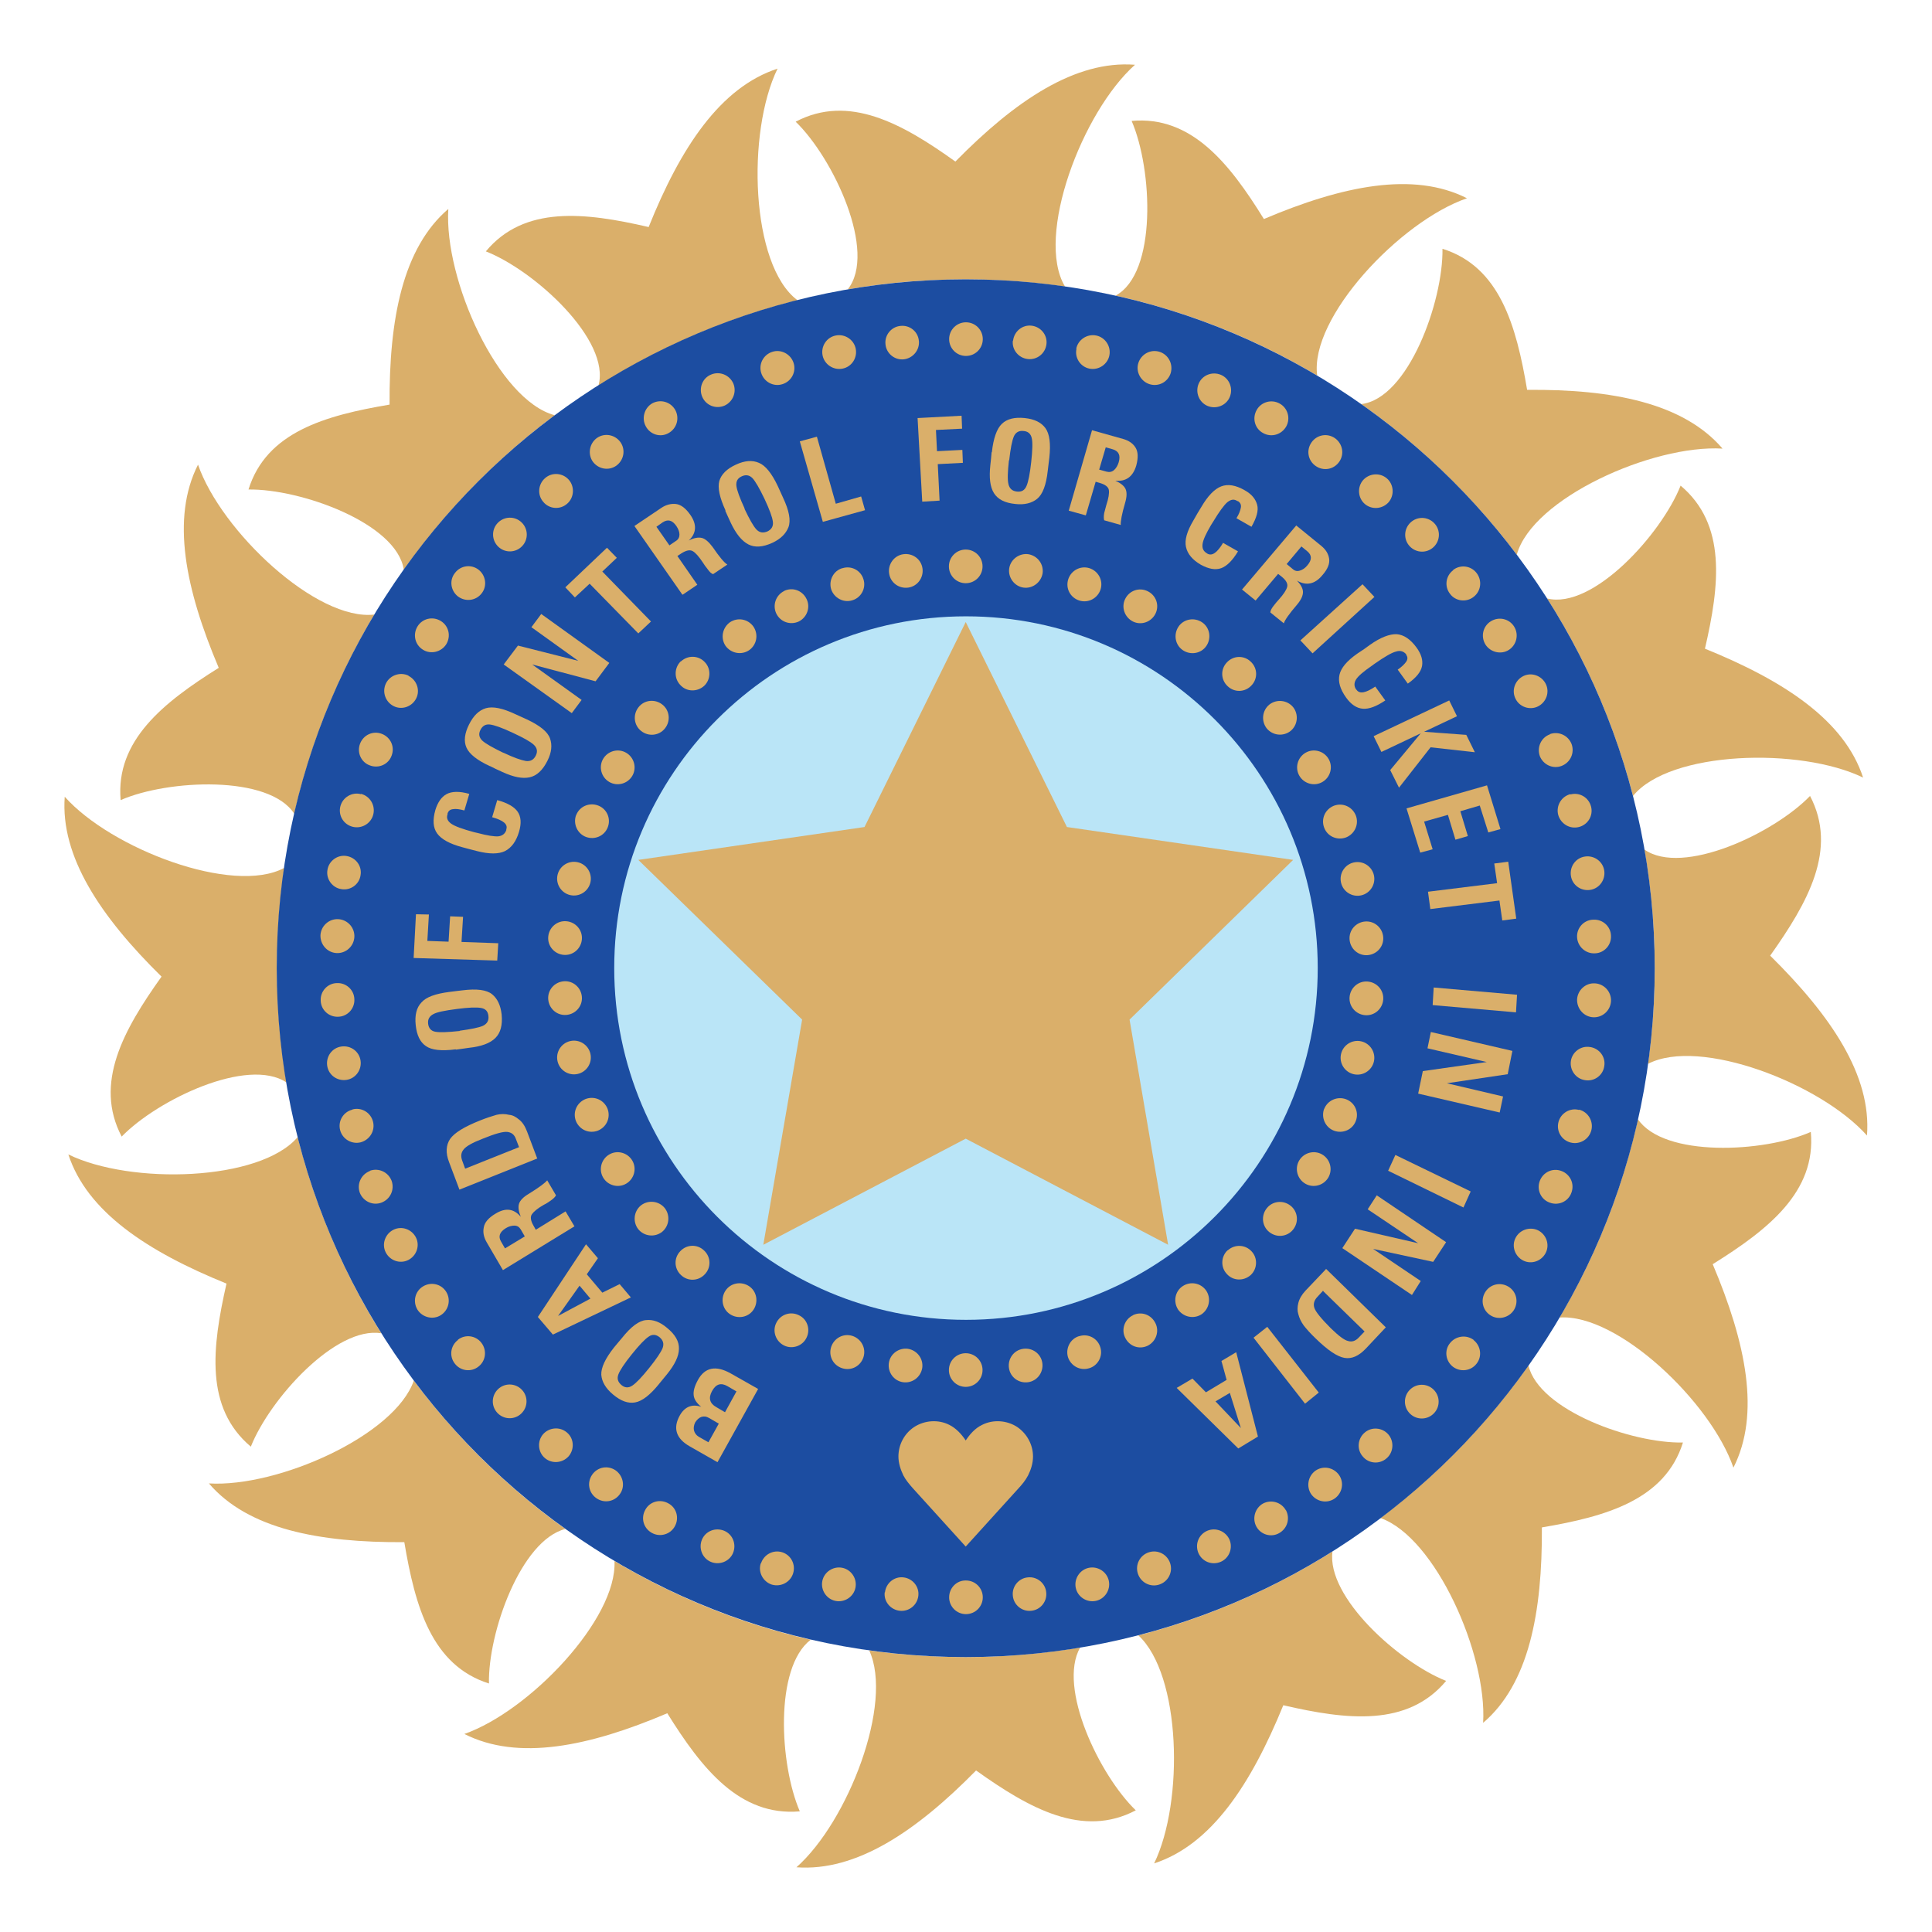 <svg viewBox="0 0 300 300" fill="none" xmlns="http://www.w3.org/2000/svg">
<mask id="mask0_954_13344" style="mask-type:alpha" maskUnits="userSpaceOnUse" x="0" y="0" width="300" height="300">
<rect width="300" height="300" fill="#D9D9D9"/>
</mask>
<g mask="url(#mask0_954_13344)">
<path fill-rule="evenodd" clip-rule="evenodd" d="M58.16 95.422C49.197 96.507 34.326 82.481 30.749 72.151C26.529 80.471 28.78 91.483 33.965 103.701C25.364 109.087 17.928 114.995 18.732 124.239C26.087 121.024 41.802 120.3 45.7 126.369C48.233 115.277 52.493 104.867 58.16 95.382" fill="#DAAF6A"/>
<path fill-rule="evenodd" clip-rule="evenodd" d="M10.614 179.261C13.508 188.143 22.872 194.333 35.171 199.316C32.92 209.244 31.795 218.608 38.949 224.637C41.883 217.242 52.132 205.868 59.205 207.033C53.418 197.749 48.997 187.5 46.223 176.568C40.355 183.441 20.34 184.004 10.614 179.261Z" fill="#DAAF6A"/>
<path fill-rule="evenodd" clip-rule="evenodd" d="M123.792 46.59C116.558 41.124 115.915 20.546 120.738 10.659C111.856 13.553 105.666 22.917 100.723 35.256C90.835 32.965 81.391 31.88 75.442 39.034C83.038 42.008 94.895 52.86 92.925 59.893C102.33 53.945 112.74 49.403 123.833 46.63" fill="#DAAF6A"/>
<path fill-rule="evenodd" clip-rule="evenodd" d="M289.3 120.743C286.407 111.861 277.042 105.712 264.743 100.728C267.034 90.841 268.119 81.436 260.965 75.407C257.991 82.923 247.341 94.699 240.227 92.931C246.175 102.255 250.717 112.584 253.57 123.597C259.277 116.563 279.534 116 289.3 120.743Z" fill="#DAAF6A"/>
<path fill-rule="evenodd" clip-rule="evenodd" d="M227.808 30.794C219.488 26.574 208.476 28.825 196.257 34.009C190.912 25.368 185.004 17.933 175.72 18.777C178.975 26.293 179.699 42.409 173.228 45.906C184.441 48.398 194.971 52.618 204.537 58.325C203.291 49.362 217.398 34.371 227.767 30.794" fill="#DAAF6A"/>
<path fill-rule="evenodd" clip-rule="evenodd" d="M242.196 204.582C251.239 203.979 265.668 217.724 269.165 227.893C273.385 219.573 271.134 208.561 265.949 196.302C274.591 190.917 282.026 185.049 281.182 175.765C273.867 178.98 258.394 179.744 254.334 173.795C251.883 184.808 247.743 195.137 242.156 204.582" fill="#DAAF6A"/>
<path fill-rule="evenodd" clip-rule="evenodd" d="M176.764 253.937C183.396 260.046 183.878 279.74 179.216 289.346C188.098 286.452 194.247 277.087 199.271 264.789C209.158 267.08 218.563 268.165 224.552 261.011C217.237 258.117 205.943 247.989 206.908 240.915C197.704 246.703 187.576 251.164 176.764 253.937Z" fill="#DAAF6A"/>
<path fill-rule="evenodd" clip-rule="evenodd" d="M95.417 242.401C95.859 251.404 82.194 265.712 72.106 269.249C80.425 273.469 91.438 271.218 103.616 266.033C109.001 274.674 114.869 282.07 124.194 281.266C121.059 274.031 120.215 258.96 125.882 254.619C114.99 252.127 104.741 247.947 95.417 242.401Z" fill="#DAAF6A"/>
<path fill-rule="evenodd" clip-rule="evenodd" d="M86.134 64.475C77.372 62.144 68.932 43.415 69.615 32.443C62.541 38.512 60.411 49.524 60.492 62.827C50.484 64.515 41.361 67.088 38.587 76.01C46.666 75.889 61.617 81.235 62.702 88.469C69.213 79.306 77.131 71.187 86.134 64.475Z" fill="#DAAF6A"/>
<path fill-rule="evenodd" clip-rule="evenodd" d="M235.523 86.139C237.935 77.377 256.583 69.017 267.475 69.66C261.406 62.587 250.394 60.416 237.131 60.537C235.443 50.529 232.871 41.406 223.988 38.633C224.109 46.791 218.683 61.903 211.368 62.747C220.572 69.218 228.731 77.136 235.523 86.139Z" fill="#DAAF6A"/>
<path fill-rule="evenodd" clip-rule="evenodd" d="M165.351 44.46C160.729 36.663 168.043 17.371 176.242 10.056C166.958 9.333 157.634 15.643 148.35 25.088C140.11 19.18 131.791 14.558 123.552 18.898C129.42 24.565 136.252 39.155 131.63 44.942C137.578 43.897 143.728 43.375 149.957 43.375C155.182 43.375 160.327 43.777 165.351 44.5" fill="#DAAF6A"/>
<path fill-rule="evenodd" clip-rule="evenodd" d="M214.383 235.729C222.904 238.744 230.942 256.87 230.299 267.52C237.373 261.492 239.503 250.439 239.422 237.176C249.43 235.488 258.553 232.876 261.327 223.993C253.409 224.154 238.98 219.01 237.332 212.016C230.942 221.059 223.185 229.057 214.343 235.729" fill="#DAAF6A"/>
<path fill-rule="evenodd" clip-rule="evenodd" d="M44.133 134.77C36.175 139.03 17.245 131.795 10.051 123.717C9.368 133.001 15.598 142.326 25.083 151.65C19.174 159.929 14.553 168.209 18.893 176.488C24.48 170.741 38.466 164.069 44.495 168.088C43.53 162.341 43.008 156.393 43.008 150.404C43.008 145.099 43.41 139.914 44.133 134.85" fill="#DAAF6A"/>
<path fill-rule="evenodd" clip-rule="evenodd" d="M134.966 256.269C138.785 264.468 131.671 282.875 123.673 289.949C132.957 290.632 142.241 284.402 151.565 274.917C159.845 280.825 168.124 285.447 176.363 281.107C170.737 275.681 164.185 262.056 167.722 255.826C161.935 256.791 155.986 257.314 149.958 257.314C144.853 257.314 139.83 256.952 134.926 256.269" fill="#DAAF6A"/>
<path fill-rule="evenodd" clip-rule="evenodd" d="M64.269 214.348C61.335 222.908 43.129 230.987 32.438 230.344C38.507 237.417 49.519 239.548 62.782 239.467C64.47 249.515 67.042 258.598 75.925 261.412C75.764 253.534 80.868 239.186 87.781 237.418C78.778 230.987 70.861 223.19 64.229 214.348" fill="#DAAF6A"/>
<path fill-rule="evenodd" clip-rule="evenodd" d="M274.872 148.393C280.74 140.114 285.402 131.875 281.062 123.595C275.475 129.383 261.287 136.095 255.339 131.915C256.384 137.904 256.947 144.053 256.947 150.323C256.947 155.347 256.585 160.33 255.902 165.193C263.94 161.014 282.709 168.248 289.904 176.326C290.627 167.002 284.317 157.718 274.872 148.393Z" fill="#DAAF6A"/>
<path fill-rule="evenodd" clip-rule="evenodd" d="M256.946 150.322C256.946 209.403 209.038 257.311 149.957 257.311C90.876 257.311 42.968 209.403 42.968 150.322C42.968 91.241 90.876 43.373 149.957 43.373C209.038 43.373 256.946 91.281 256.946 150.362" fill="#1C4DA1"/>
<path fill-rule="evenodd" clip-rule="evenodd" d="M204.617 150.323C204.617 180.507 180.14 204.943 149.997 204.943C119.853 204.943 95.377 180.507 95.377 150.323C95.377 120.139 119.813 95.703 149.997 95.703C180.181 95.703 204.617 120.179 204.617 150.323Z" fill="#BAE5F7"/>
<path fill-rule="evenodd" clip-rule="evenodd" d="M149.957 85.335C151.404 85.335 152.569 86.501 152.569 87.948C152.569 89.394 151.404 90.56 149.957 90.56C148.51 90.56 147.345 89.394 147.345 87.948C147.345 86.501 148.51 85.335 149.957 85.335Z" fill="#DAAF6A"/>
<path fill-rule="evenodd" clip-rule="evenodd" d="M149.957 210.128C151.404 210.128 152.569 211.294 152.569 212.741C152.569 214.187 151.404 215.353 149.957 215.353C148.51 215.353 147.345 214.187 147.345 212.741C147.345 211.294 148.51 210.128 149.957 210.128Z" fill="#DAAF6A"/>
<path fill-rule="evenodd" clip-rule="evenodd" d="M140.27 86.058C141.717 85.858 143.043 86.822 143.244 88.269C143.445 89.676 142.481 91.042 141.034 91.243C139.587 91.444 138.261 90.48 138.06 89.033C137.859 87.626 138.823 86.259 140.27 86.058Z" fill="#DAAF6A"/>
<path fill-rule="evenodd" clip-rule="evenodd" d="M158.88 209.444C160.326 209.244 161.653 210.208 161.854 211.655C162.055 213.062 161.09 214.428 159.643 214.629C158.196 214.83 156.87 213.866 156.669 212.419C156.468 210.972 157.433 209.645 158.88 209.444Z" fill="#DAAF6A"/>
<path fill-rule="evenodd" clip-rule="evenodd" d="M130.826 88.228C132.233 87.786 133.679 88.59 134.081 89.956C134.523 91.323 133.72 92.81 132.353 93.212C130.987 93.654 129.5 92.85 129.057 91.484C128.656 90.117 129.419 88.63 130.786 88.228" fill="#DAAF6A"/>
<path fill-rule="evenodd" clip-rule="evenodd" d="M167.601 207.475C169.007 207.033 170.454 207.837 170.856 209.204C171.298 210.57 170.495 212.057 169.128 212.459C167.721 212.901 166.274 212.097 165.832 210.731C165.43 209.364 166.194 207.877 167.561 207.475" fill="#DAAF6A"/>
<path fill-rule="evenodd" clip-rule="evenodd" d="M121.743 91.765C123.07 91.122 124.597 91.685 125.24 93.011C125.883 94.297 125.32 95.865 124.034 96.508C122.708 97.111 121.181 96.588 120.537 95.262C119.935 93.976 120.457 92.408 121.783 91.765" fill="#DAAF6A"/>
<path fill-rule="evenodd" clip-rule="evenodd" d="M175.921 204.221C177.247 203.578 178.774 204.14 179.418 205.467C180.061 206.753 179.498 208.32 178.212 208.963C176.885 209.606 175.358 209.044 174.715 207.717C174.072 206.431 174.635 204.823 175.961 204.221" fill="#DAAF6A"/>
<path fill-rule="evenodd" clip-rule="evenodd" d="M113.342 96.627C114.548 95.823 116.155 96.105 116.999 97.31C117.803 98.516 117.522 100.124 116.316 100.968C115.11 101.772 113.503 101.45 112.659 100.284C111.855 99.079 112.176 97.471 113.342 96.627Z" fill="#DAAF6A"/>
<path fill-rule="evenodd" clip-rule="evenodd" d="M183.637 199.719C184.842 198.915 186.45 199.197 187.294 200.403C188.098 201.608 187.776 203.216 186.611 204.06C185.405 204.864 183.797 204.542 182.953 203.377C182.15 202.171 182.431 200.523 183.637 199.719Z" fill="#DAAF6A"/>
<path fill-rule="evenodd" clip-rule="evenodd" d="M105.747 102.697C106.832 101.692 108.48 101.772 109.444 102.817C110.449 103.862 110.369 105.55 109.324 106.515C108.238 107.479 106.591 107.439 105.626 106.354C104.621 105.309 104.702 103.621 105.747 102.656" fill="#DAAF6A"/>
<path fill-rule="evenodd" clip-rule="evenodd" d="M190.63 194.171C191.715 193.167 193.363 193.247 194.328 194.292C195.333 195.337 195.252 197.025 194.207 197.99C193.122 198.954 191.474 198.914 190.51 197.829C189.505 196.784 189.585 195.096 190.63 194.131" fill="#DAAF6A"/>
<path fill-rule="evenodd" clip-rule="evenodd" d="M99.155 109.81C100.039 108.684 101.687 108.483 102.853 109.408C103.978 110.292 104.179 111.94 103.254 113.105C102.37 114.231 100.722 114.432 99.557 113.507C98.431 112.623 98.231 110.975 99.155 109.81Z" fill="#DAAF6A"/>
<path fill-rule="evenodd" clip-rule="evenodd" d="M196.699 187.621C197.583 186.496 199.231 186.295 200.397 187.22C201.522 188.104 201.723 189.752 200.799 190.917C199.914 192.043 198.267 192.243 197.101 191.319C195.976 190.435 195.775 188.787 196.699 187.621Z" fill="#DAAF6A"/>
<path fill-rule="evenodd" clip-rule="evenodd" d="M93.648 117.849C94.372 116.603 95.979 116.161 97.225 116.885C98.471 117.608 98.913 119.216 98.19 120.462C97.466 121.708 95.859 122.15 94.613 121.426C93.367 120.703 92.925 119.095 93.648 117.849Z" fill="#DAAF6A"/>
<path fill-rule="evenodd" clip-rule="evenodd" d="M201.723 180.226C202.447 178.98 204.054 178.538 205.3 179.262C206.546 179.985 206.988 181.593 206.265 182.839C205.541 184.085 203.934 184.527 202.688 183.803C201.442 183.08 201 181.472 201.723 180.226Z" fill="#DAAF6A"/>
<path fill-rule="evenodd" clip-rule="evenodd" d="M89.469 126.571C89.992 125.204 91.519 124.561 92.885 125.084C94.252 125.606 94.895 127.133 94.372 128.46C93.85 129.826 92.323 130.469 90.956 129.947C89.63 129.424 88.947 127.897 89.469 126.53" fill="#DAAF6A"/>
<path fill-rule="evenodd" clip-rule="evenodd" d="M205.622 172.187C206.144 170.86 207.672 170.177 209.038 170.699C210.405 171.222 211.048 172.749 210.525 174.076C210.003 175.442 208.476 176.085 207.109 175.563C205.783 175.04 205.099 173.513 205.622 172.146" fill="#DAAF6A"/>
<path fill-rule="evenodd" clip-rule="evenodd" d="M86.575 135.855C86.896 134.448 88.303 133.564 89.71 133.886C91.116 134.207 92.001 135.614 91.679 137.021C91.357 138.427 89.951 139.311 88.544 138.99C87.137 138.668 86.253 137.262 86.575 135.855Z" fill="#DAAF6A"/>
<path fill-rule="evenodd" clip-rule="evenodd" d="M208.235 163.667C208.556 162.26 209.963 161.376 211.37 161.698C212.776 162.019 213.66 163.426 213.339 164.833C213.017 166.239 211.611 167.124 210.204 166.802C208.797 166.48 207.913 165.074 208.235 163.667Z" fill="#DAAF6A"/>
<path fill-rule="evenodd" clip-rule="evenodd" d="M85.128 145.46C85.249 144.013 86.495 142.928 87.942 143.048C89.389 143.169 90.474 144.415 90.353 145.862C90.233 147.309 88.987 148.394 87.54 148.273C86.093 148.153 85.008 146.907 85.128 145.46Z" fill="#DAAF6A"/>
<path fill-rule="evenodd" clip-rule="evenodd" d="M209.561 154.824C209.681 153.377 210.927 152.292 212.374 152.413C213.821 152.533 214.906 153.779 214.785 155.226C214.665 156.673 213.419 157.758 211.972 157.638C210.525 157.517 209.44 156.271 209.561 154.824Z" fill="#DAAF6A"/>
<path fill-rule="evenodd" clip-rule="evenodd" d="M85.128 155.186C85.008 153.739 86.093 152.493 87.54 152.373C88.987 152.252 90.233 153.337 90.353 154.784C90.474 156.231 89.389 157.477 87.942 157.597C86.495 157.718 85.249 156.633 85.128 155.186Z" fill="#DAAF6A"/>
<path fill-rule="evenodd" clip-rule="evenodd" d="M209.561 145.904C209.44 144.457 210.525 143.211 211.972 143.09C213.419 142.97 214.665 144.055 214.785 145.502C214.906 146.949 213.821 148.194 212.374 148.315C210.927 148.436 209.681 147.35 209.561 145.904Z" fill="#DAAF6A"/>
<path fill-rule="evenodd" clip-rule="evenodd" d="M86.575 164.792C86.253 163.385 87.137 161.978 88.544 161.657C89.951 161.335 91.357 162.219 91.679 163.626C92.001 165.033 91.116 166.44 89.71 166.761C88.303 167.083 86.896 166.198 86.575 164.792Z" fill="#DAAF6A"/>
<path fill-rule="evenodd" clip-rule="evenodd" d="M208.235 137.06C207.913 135.653 208.797 134.246 210.204 133.925C211.611 133.603 213.017 134.488 213.339 135.894C213.66 137.301 212.776 138.708 211.37 139.029C209.963 139.351 208.556 138.467 208.235 137.06Z" fill="#DAAF6A"/>
<path fill-rule="evenodd" clip-rule="evenodd" d="M89.429 174.076C88.907 172.709 89.55 171.222 90.916 170.66C92.283 170.137 93.77 170.78 94.332 172.147C94.855 173.513 94.212 175 92.845 175.563C91.479 176.085 89.992 175.442 89.429 174.076Z" fill="#DAAF6A"/>
<path fill-rule="evenodd" clip-rule="evenodd" d="M205.622 128.538C205.099 127.172 205.742 125.685 207.109 125.122C208.475 124.6 209.963 125.243 210.525 126.609C211.048 127.936 210.405 129.463 209.038 130.025C207.672 130.548 206.144 129.905 205.622 128.538Z" fill="#DAAF6A"/>
<path fill-rule="evenodd" clip-rule="evenodd" d="M93.648 182.839C92.925 181.593 93.367 179.985 94.613 179.262C95.859 178.538 97.466 178.98 98.19 180.226C98.913 181.472 98.471 183.08 97.225 183.803C95.979 184.527 94.372 184.085 93.648 182.839Z" fill="#DAAF6A"/>
<path fill-rule="evenodd" clip-rule="evenodd" d="M201.764 120.462C201.04 119.216 201.483 117.608 202.728 116.885C203.974 116.161 205.582 116.603 206.305 117.849C207.029 119.095 206.587 120.703 205.341 121.426C204.095 122.15 202.487 121.708 201.764 120.462Z" fill="#DAAF6A"/>
<path fill-rule="evenodd" clip-rule="evenodd" d="M99.116 190.877C98.232 189.752 98.392 188.104 99.518 187.179C100.643 186.295 102.291 186.456 103.215 187.581C104.1 188.707 103.939 190.354 102.813 191.279C101.688 192.163 100.04 192.002 99.116 190.877Z" fill="#DAAF6A"/>
<path fill-rule="evenodd" clip-rule="evenodd" d="M196.699 113.106C195.815 111.981 195.976 110.333 197.101 109.409C198.227 108.524 199.875 108.685 200.799 109.811C201.683 110.936 201.522 112.584 200.397 113.508C199.272 114.392 197.624 114.232 196.699 113.106Z" fill="#DAAF6A"/>
<path fill-rule="evenodd" clip-rule="evenodd" d="M105.745 197.99C104.66 196.985 104.62 195.337 105.625 194.293C106.629 193.207 108.277 193.167 109.322 194.172C110.407 195.177 110.447 196.825 109.443 197.87C108.438 198.955 106.79 198.995 105.745 197.99Z" fill="#DAAF6A"/>
<path fill-rule="evenodd" clip-rule="evenodd" d="M190.631 106.555C189.545 105.55 189.505 103.902 190.51 102.857C191.515 101.772 193.163 101.732 194.208 102.737C195.293 103.742 195.333 105.39 194.328 106.434C193.323 107.52 191.676 107.56 190.631 106.555Z" fill="#DAAF6A"/>
<path fill-rule="evenodd" clip-rule="evenodd" d="M113.342 204.06C112.136 203.256 111.855 201.608 112.659 200.403C113.463 199.197 115.11 198.915 116.316 199.719C117.522 200.523 117.803 202.171 116.999 203.377C116.196 204.582 114.548 204.864 113.342 204.06Z" fill="#DAAF6A"/>
<path fill-rule="evenodd" clip-rule="evenodd" d="M183.678 100.968C182.472 100.164 182.19 98.516 182.994 97.31C183.798 96.105 185.446 95.823 186.652 96.627C187.857 97.431 188.139 99.079 187.335 100.284C186.531 101.49 184.883 101.772 183.678 100.968Z" fill="#DAAF6A"/>
<path fill-rule="evenodd" clip-rule="evenodd" d="M121.742 208.923C120.456 208.28 119.893 206.712 120.536 205.426C121.179 204.1 122.747 203.577 124.033 204.22C125.359 204.823 125.881 206.431 125.238 207.717C124.636 209.003 123.028 209.566 121.742 208.923Z" fill="#DAAF6A"/>
<path fill-rule="evenodd" clip-rule="evenodd" d="M175.921 96.507C174.635 95.864 174.072 94.297 174.715 93.01C175.358 91.684 176.925 91.162 178.212 91.805C179.538 92.448 180.06 94.015 179.417 95.301C178.774 96.588 177.207 97.15 175.921 96.507Z" fill="#DAAF6A"/>
<path fill-rule="evenodd" clip-rule="evenodd" d="M130.786 212.46C129.379 212.018 128.616 210.571 129.058 209.164C129.5 207.798 130.947 206.994 132.353 207.436C133.72 207.878 134.524 209.325 134.082 210.731C133.639 212.138 132.193 212.902 130.786 212.46Z" fill="#DAAF6A"/>
<path fill-rule="evenodd" clip-rule="evenodd" d="M167.601 93.252C166.195 92.81 165.431 91.363 165.873 89.956C166.315 88.59 167.762 87.786 169.169 88.228C170.535 88.67 171.339 90.117 170.897 91.524C170.455 92.89 169.008 93.694 167.601 93.252Z" fill="#DAAF6A"/>
<path fill-rule="evenodd" clip-rule="evenodd" d="M140.231 214.629C138.784 214.428 137.819 213.062 138.02 211.655C138.221 210.208 139.588 209.244 140.994 209.444C142.441 209.686 143.406 211.012 143.205 212.419C142.964 213.866 141.637 214.83 140.231 214.629Z" fill="#DAAF6A"/>
<path fill-rule="evenodd" clip-rule="evenodd" d="M158.92 91.242C157.513 91.041 156.508 89.675 156.709 88.268C156.91 86.861 158.277 85.857 159.683 86.058C161.13 86.299 162.095 87.625 161.894 89.032C161.653 90.439 160.327 91.443 158.92 91.242Z" fill="#DAAF6A"/>
<path fill-rule="evenodd" clip-rule="evenodd" d="M152.607 52.659C152.607 54.106 151.442 55.271 149.995 55.271C148.548 55.271 147.382 54.106 147.382 52.659C147.382 51.212 148.548 50.047 149.995 50.047C151.442 50.047 152.607 51.212 152.607 52.659Z" fill="#DAAF6A"/>
<path fill-rule="evenodd" clip-rule="evenodd" d="M152.607 248.029C152.607 249.476 151.442 250.641 149.995 250.641C148.548 250.641 147.382 249.476 147.382 248.029C147.382 246.582 148.548 245.376 149.995 245.417C151.442 245.417 152.607 246.582 152.607 248.029Z" fill="#DAAF6A"/>
<path fill-rule="evenodd" clip-rule="evenodd" d="M142.683 52.899C142.844 54.346 141.759 55.632 140.352 55.793C138.905 55.953 137.619 54.868 137.498 53.462C137.337 52.015 138.423 50.728 139.829 50.608C141.276 50.447 142.562 51.492 142.683 52.939" fill="#DAAF6A"/>
<path fill-rule="evenodd" clip-rule="evenodd" d="M162.457 247.266C162.618 248.712 161.533 249.999 160.126 250.119C158.679 250.28 157.393 249.195 157.272 247.788C157.112 246.341 158.197 245.055 159.603 244.935C161.05 244.774 162.337 245.859 162.457 247.266Z" fill="#DAAF6A"/>
<path fill-rule="evenodd" clip-rule="evenodd" d="M132.876 54.146C133.157 55.553 132.273 56.96 130.826 57.241C129.419 57.522 128.013 56.598 127.731 55.191C127.45 53.785 128.334 52.378 129.781 52.096C131.188 51.815 132.595 52.74 132.876 54.146Z" fill="#DAAF6A"/>
<path fill-rule="evenodd" clip-rule="evenodd" d="M172.183 245.496C172.465 246.903 171.54 248.31 170.134 248.591C168.727 248.872 167.32 247.948 167.039 246.541C166.758 245.134 167.682 243.728 169.089 243.446C170.495 243.165 171.902 244.089 172.183 245.496Z" fill="#DAAF6A"/>
<path fill-rule="evenodd" clip-rule="evenodd" d="M123.229 56.357C123.671 57.724 122.908 59.211 121.501 59.653C120.135 60.095 118.647 59.331 118.205 57.925C117.763 56.558 118.527 55.071 119.934 54.629C121.3 54.187 122.787 54.99 123.229 56.357Z" fill="#DAAF6A"/>
<path fill-rule="evenodd" clip-rule="evenodd" d="M181.708 242.763C182.15 244.13 181.387 245.617 179.98 246.059C178.613 246.501 177.126 245.737 176.684 244.331C176.242 242.964 177.006 241.477 178.412 241.035C179.779 240.593 181.266 241.357 181.708 242.763Z" fill="#DAAF6A"/>
<path fill-rule="evenodd" clip-rule="evenodd" d="M113.864 59.532C114.427 60.858 113.824 62.385 112.498 62.988C111.172 63.551 109.644 62.988 109.042 61.622C108.479 60.295 109.042 58.728 110.408 58.165C111.734 57.602 113.262 58.205 113.864 59.532Z" fill="#DAAF6A"/>
<path fill-rule="evenodd" clip-rule="evenodd" d="M190.912 239.066C191.475 240.392 190.872 241.96 189.546 242.522C188.22 243.085 186.692 242.522 186.089 241.156C185.527 239.83 186.089 238.302 187.456 237.699C188.782 237.137 190.309 237.74 190.912 239.066Z" fill="#DAAF6A"/>
<path fill-rule="evenodd" clip-rule="evenodd" d="M104.862 63.672C105.545 64.958 105.103 66.526 103.817 67.249C102.571 67.972 100.964 67.49 100.28 66.204C99.597 64.958 100.039 63.35 101.285 62.627C102.571 61.944 104.139 62.386 104.862 63.672Z" fill="#DAAF6A"/>
<path fill-rule="evenodd" clip-rule="evenodd" d="M199.674 234.484C200.357 235.77 199.915 237.337 198.629 238.061C197.383 238.784 195.775 238.302 195.092 237.056C194.409 235.81 194.851 234.203 196.097 233.479C197.383 232.796 198.95 233.238 199.674 234.524" fill="#DAAF6A"/>
<path fill-rule="evenodd" clip-rule="evenodd" d="M96.342 68.656C97.186 69.861 96.865 71.469 95.699 72.313C94.493 73.157 92.886 72.836 92.042 71.67C91.238 70.504 91.519 68.857 92.685 68.013C93.89 67.169 95.498 67.49 96.342 68.656Z" fill="#DAAF6A"/>
<path fill-rule="evenodd" clip-rule="evenodd" d="M207.913 229.018C208.757 230.224 208.435 231.832 207.27 232.676C206.064 233.52 204.456 233.198 203.612 232.033C202.808 230.867 203.09 229.219 204.255 228.375C205.461 227.531 207.069 227.853 207.913 229.018Z" fill="#DAAF6A"/>
<path fill-rule="evenodd" clip-rule="evenodd" d="M88.344 74.522C89.268 75.607 89.148 77.295 88.063 78.219C86.978 79.184 85.29 79.063 84.365 77.938C83.4 76.853 83.561 75.165 84.646 74.24C85.732 73.276 87.42 73.436 88.344 74.522Z" fill="#DAAF6A"/>
<path fill-rule="evenodd" clip-rule="evenodd" d="M215.59 222.749C216.514 223.834 216.394 225.522 215.308 226.446C214.223 227.411 212.535 227.29 211.611 226.165C210.646 225.08 210.807 223.392 211.892 222.467C212.977 221.503 214.665 221.663 215.59 222.749Z" fill="#DAAF6A"/>
<path fill-rule="evenodd" clip-rule="evenodd" d="M80.989 81.115C82.034 82.119 82.074 83.767 81.069 84.812C80.065 85.857 78.417 85.897 77.372 84.892C76.327 83.888 76.287 82.24 77.291 81.195C78.296 80.15 79.944 80.11 80.989 81.115Z" fill="#DAAF6A"/>
<path fill-rule="evenodd" clip-rule="evenodd" d="M222.583 215.756C223.628 216.761 223.668 218.409 222.663 219.454C221.658 220.499 220.01 220.539 218.965 219.534C217.92 218.529 217.88 216.881 218.885 215.836C219.89 214.791 221.538 214.751 222.583 215.756Z" fill="#DAAF6A"/>
<path fill-rule="evenodd" clip-rule="evenodd" d="M74.317 88.469C75.442 89.353 75.683 91.001 74.799 92.126C73.915 93.292 72.267 93.493 71.102 92.609C69.976 91.724 69.735 90.076 70.659 88.951C71.544 87.786 73.191 87.585 74.317 88.469Z" fill="#DAAF6A"/>
<path fill-rule="evenodd" clip-rule="evenodd" d="M228.811 208.079C229.937 208.963 230.178 210.611 229.294 211.736C228.409 212.902 226.762 213.103 225.596 212.218C224.471 211.334 224.23 209.686 225.154 208.561C226.038 207.436 227.686 207.195 228.852 208.079" fill="#DAAF6A"/>
<path fill-rule="evenodd" clip-rule="evenodd" d="M68.448 96.427C69.694 97.191 70.056 98.798 69.292 100.044C68.529 101.25 66.881 101.652 65.675 100.888C64.429 100.125 64.067 98.517 64.831 97.271C65.595 96.025 67.202 95.663 68.448 96.427Z" fill="#DAAF6A"/>
<path fill-rule="evenodd" clip-rule="evenodd" d="M234.238 199.798C235.484 200.561 235.846 202.169 235.082 203.415C234.319 204.621 232.671 205.022 231.465 204.259C230.219 203.495 229.857 201.888 230.621 200.642C231.385 199.396 232.992 199.034 234.238 199.798Z" fill="#DAAF6A"/>
<path fill-rule="evenodd" clip-rule="evenodd" d="M63.426 104.947C64.712 105.59 65.274 107.158 64.631 108.444C63.988 109.73 62.421 110.293 61.135 109.65C59.849 109.007 59.286 107.439 59.929 106.113C60.572 104.827 62.139 104.304 63.426 104.907" fill="#DAAF6A"/>
<path fill-rule="evenodd" clip-rule="evenodd" d="M238.82 191.038C240.106 191.681 240.669 193.248 240.025 194.534C239.382 195.821 237.815 196.383 236.529 195.74C235.243 195.097 234.68 193.53 235.323 192.244C235.966 190.957 237.534 190.435 238.82 191.038Z" fill="#DAAF6A"/>
<path fill-rule="evenodd" clip-rule="evenodd" d="M59.285 113.951C60.652 114.473 61.335 115.96 60.813 117.327C60.33 118.693 58.803 119.376 57.437 118.854C56.07 118.372 55.387 116.844 55.909 115.478C56.432 114.111 57.919 113.428 59.285 113.951Z" fill="#DAAF6A"/>
<path fill-rule="evenodd" clip-rule="evenodd" d="M242.477 181.835C243.843 182.357 244.527 183.844 244.004 185.211C243.522 186.577 241.995 187.261 240.628 186.738C239.262 186.256 238.578 184.729 239.101 183.362C239.623 181.996 241.11 181.312 242.477 181.835Z" fill="#DAAF6A"/>
<path fill-rule="evenodd" clip-rule="evenodd" d="M56.07 123.274C57.476 123.635 58.32 125.082 57.959 126.489C57.597 127.896 56.15 128.74 54.743 128.378C53.337 128.016 52.493 126.61 52.854 125.203C53.216 123.796 54.663 122.952 56.029 123.314" fill="#DAAF6A"/>
<path fill-rule="evenodd" clip-rule="evenodd" d="M245.211 172.308C246.618 172.669 247.462 174.116 247.1 175.523C246.738 176.93 245.291 177.774 243.885 177.412C242.478 177.05 241.634 175.644 241.996 174.237C242.357 172.83 243.804 171.986 245.171 172.348" fill="#DAAF6A"/>
<path fill-rule="evenodd" clip-rule="evenodd" d="M53.819 132.921C55.266 133.162 56.231 134.489 55.989 135.895C55.788 137.342 54.422 138.307 53.015 138.066C51.609 137.865 50.604 136.498 50.845 135.092C51.046 133.685 52.413 132.68 53.819 132.921Z" fill="#DAAF6A"/>
<path fill-rule="evenodd" clip-rule="evenodd" d="M246.939 162.582C248.386 162.823 249.35 164.15 249.109 165.556C248.908 167.003 247.542 167.968 246.135 167.727C244.688 167.526 243.724 166.159 243.925 164.752C244.126 163.346 245.492 162.341 246.899 162.582" fill="#DAAF6A"/>
<path fill-rule="evenodd" clip-rule="evenodd" d="M52.533 142.727C53.98 142.808 55.105 144.054 55.025 145.501C54.945 146.948 53.699 148.073 52.252 147.993C50.805 147.912 49.72 146.666 49.76 145.219C49.84 143.772 51.086 142.647 52.533 142.727Z" fill="#DAAF6A"/>
<path fill-rule="evenodd" clip-rule="evenodd" d="M247.662 152.695C249.109 152.776 250.234 154.022 250.154 155.469C250.074 156.915 248.828 158.041 247.381 157.96C245.934 157.88 244.849 156.634 244.889 155.187C244.969 153.74 246.215 152.615 247.622 152.695" fill="#DAAF6A"/>
<path fill-rule="evenodd" clip-rule="evenodd" d="M52.292 152.654C53.739 152.573 54.984 153.699 55.025 155.145C55.105 156.592 53.98 157.838 52.533 157.878C51.086 157.959 49.84 156.834 49.8 155.387C49.719 153.94 50.845 152.694 52.292 152.654Z" fill="#DAAF6A"/>
<path fill-rule="evenodd" clip-rule="evenodd" d="M247.42 142.808C248.867 142.727 250.113 143.853 250.153 145.3C250.234 146.747 249.108 147.993 247.661 148.033C246.215 148.113 244.969 146.988 244.888 145.541C244.808 144.094 245.933 142.848 247.38 142.808" fill="#DAAF6A"/>
<path fill-rule="evenodd" clip-rule="evenodd" d="M53.016 162.502C54.463 162.301 55.789 163.266 55.99 164.713C56.191 166.119 55.227 167.486 53.78 167.687C52.333 167.888 51.006 166.923 50.805 165.476C50.605 164.029 51.569 162.703 53.016 162.502Z" fill="#DAAF6A"/>
<path fill-rule="evenodd" clip-rule="evenodd" d="M246.135 133C247.542 132.799 248.908 133.764 249.109 135.211C249.31 136.618 248.346 137.984 246.899 138.185C245.452 138.386 244.126 137.421 243.925 135.975C243.724 134.528 244.688 133.201 246.135 133Z" fill="#DAAF6A"/>
<path fill-rule="evenodd" clip-rule="evenodd" d="M54.744 172.268C56.151 171.906 57.557 172.75 57.919 174.157C58.281 175.564 57.437 176.97 56.03 177.372C54.623 177.734 53.177 176.89 52.815 175.483C52.453 174.077 53.297 172.67 54.704 172.308" fill="#DAAF6A"/>
<path fill-rule="evenodd" clip-rule="evenodd" d="M243.884 123.355C245.291 122.993 246.698 123.837 247.059 125.244C247.421 126.651 246.577 128.058 245.17 128.419C243.764 128.781 242.357 127.937 241.955 126.53C241.593 125.124 242.437 123.677 243.844 123.315" fill="#DAAF6A"/>
<path fill-rule="evenodd" clip-rule="evenodd" d="M57.437 181.794C58.804 181.311 60.291 181.995 60.813 183.361C61.295 184.728 60.612 186.215 59.246 186.737C57.879 187.26 56.392 186.536 55.87 185.21C55.387 183.843 56.071 182.356 57.437 181.834" fill="#DAAF6A"/>
<path fill-rule="evenodd" clip-rule="evenodd" d="M240.669 113.99C242.035 113.508 243.523 114.191 244.045 115.558C244.527 116.924 243.844 118.411 242.478 118.934C241.111 119.456 239.624 118.733 239.102 117.407C238.619 116.04 239.302 114.513 240.669 114.03" fill="#DAAF6A"/>
<path fill-rule="evenodd" clip-rule="evenodd" d="M61.094 190.957C62.38 190.314 63.948 190.877 64.591 192.163C65.234 193.449 64.671 195.017 63.385 195.66C62.099 196.303 60.531 195.74 59.888 194.454C59.245 193.168 59.808 191.6 61.094 190.957Z" fill="#DAAF6A"/>
<path fill-rule="evenodd" clip-rule="evenodd" d="M236.529 104.988C237.815 104.345 239.382 104.908 240.025 106.194C240.669 107.48 240.106 109.047 238.82 109.69C237.534 110.333 235.926 109.771 235.323 108.485C234.68 107.198 235.243 105.631 236.529 104.988Z" fill="#DAAF6A"/>
<path fill-rule="evenodd" clip-rule="evenodd" d="M65.675 199.759C66.921 198.995 68.529 199.357 69.292 200.603C70.056 201.849 69.654 203.457 68.448 204.22C67.243 204.984 65.595 204.582 64.831 203.376C64.067 202.13 64.429 200.523 65.675 199.759Z" fill="#DAAF6A"/>
<path fill-rule="evenodd" clip-rule="evenodd" d="M231.504 96.467C232.75 95.703 234.358 96.065 235.122 97.311C235.885 98.557 235.483 100.164 234.278 100.928C233.072 101.692 231.424 101.29 230.66 100.084C229.897 98.838 230.258 97.23 231.504 96.467Z" fill="#DAAF6A"/>
<path fill-rule="evenodd" clip-rule="evenodd" d="M71.102 208.038C72.227 207.153 73.875 207.354 74.759 208.52C75.644 209.685 75.442 211.333 74.277 212.217C73.152 213.102 71.504 212.901 70.62 211.735C69.735 210.61 69.936 208.962 71.102 208.078" fill="#DAAF6A"/>
<path fill-rule="evenodd" clip-rule="evenodd" d="M225.638 88.509C226.763 87.625 228.411 87.826 229.295 88.992C230.179 90.157 229.978 91.805 228.813 92.689C227.687 93.573 225.999 93.373 225.155 92.207C224.271 91.082 224.472 89.434 225.638 88.55" fill="#DAAF6A"/>
<path fill-rule="evenodd" clip-rule="evenodd" d="M77.331 215.714C78.376 214.709 80.024 214.749 81.029 215.794C82.033 216.839 81.993 218.487 80.948 219.492C79.903 220.497 78.255 220.457 77.251 219.412C76.246 218.367 76.286 216.719 77.331 215.714Z" fill="#DAAF6A"/>
<path fill-rule="evenodd" clip-rule="evenodd" d="M219.006 81.154C220.051 80.149 221.699 80.189 222.703 81.234C223.708 82.279 223.668 83.927 222.623 84.932C221.578 85.936 219.93 85.896 218.925 84.851C217.921 83.806 217.961 82.158 219.006 81.154Z" fill="#DAAF6A"/>
<path fill-rule="evenodd" clip-rule="evenodd" d="M84.324 222.709C85.288 221.624 86.936 221.503 88.021 222.428C89.147 223.352 89.227 225.04 88.303 226.125C87.338 227.21 85.69 227.331 84.605 226.406C83.52 225.482 83.399 223.794 84.324 222.709Z" fill="#DAAF6A"/>
<path fill-rule="evenodd" clip-rule="evenodd" d="M211.651 74.562C212.615 73.477 214.263 73.356 215.348 74.281C216.434 75.205 216.554 76.893 215.63 77.978C214.665 79.064 213.017 79.184 211.932 78.26C210.847 77.335 210.726 75.647 211.651 74.562Z" fill="#DAAF6A"/>
<path fill-rule="evenodd" clip-rule="evenodd" d="M91.96 228.979C92.804 227.773 94.412 227.492 95.618 228.336C96.783 229.18 97.105 230.828 96.261 231.993C95.417 233.199 93.809 233.48 92.603 232.636C91.397 231.792 91.116 230.184 91.96 228.979Z" fill="#DAAF6A"/>
<path fill-rule="evenodd" clip-rule="evenodd" d="M203.651 68.696C204.495 67.491 206.103 67.209 207.308 68.053C208.474 68.897 208.795 70.505 207.951 71.711C207.107 72.916 205.5 73.198 204.294 72.354C203.088 71.51 202.807 69.902 203.651 68.696Z" fill="#DAAF6A"/>
<path fill-rule="evenodd" clip-rule="evenodd" d="M100.2 234.443C100.884 233.157 102.491 232.715 103.777 233.438C105.063 234.122 105.506 235.729 104.782 237.015C104.099 238.261 102.491 238.744 101.205 238.02C99.919 237.297 99.477 235.729 100.2 234.443Z" fill="#DAAF6A"/>
<path fill-rule="evenodd" clip-rule="evenodd" d="M195.132 63.671C195.815 62.425 197.423 61.942 198.709 62.666C199.955 63.349 200.437 64.957 199.713 66.243C198.99 67.489 197.423 67.971 196.136 67.248C194.85 66.564 194.408 64.957 195.132 63.671Z" fill="#DAAF6A"/>
<path fill-rule="evenodd" clip-rule="evenodd" d="M109.001 239.066C109.564 237.74 111.091 237.137 112.458 237.699C113.784 238.262 114.387 239.789 113.824 241.156C113.262 242.482 111.694 243.085 110.368 242.522C109.042 241.96 108.439 240.392 109.001 239.066Z" fill="#DAAF6A"/>
<path fill-rule="evenodd" clip-rule="evenodd" d="M186.129 59.571C186.692 58.245 188.219 57.642 189.586 58.205C190.912 58.767 191.515 60.335 190.952 61.661C190.39 62.988 188.822 63.59 187.496 63.028C186.17 62.465 185.567 60.898 186.129 59.571Z" fill="#DAAF6A"/>
<path fill-rule="evenodd" clip-rule="evenodd" d="M118.166 242.763C118.608 241.397 120.055 240.593 121.462 241.035C122.828 241.477 123.592 242.924 123.15 244.331C122.708 245.697 121.261 246.461 119.854 246.059C118.488 245.617 117.684 244.13 118.126 242.763" fill="#DAAF6A"/>
<path fill-rule="evenodd" clip-rule="evenodd" d="M176.765 56.357C177.207 54.99 178.654 54.187 180.061 54.629C181.427 55.071 182.191 56.518 181.789 57.925C181.347 59.331 179.9 60.095 178.493 59.653C177.127 59.211 176.323 57.724 176.765 56.357Z" fill="#DAAF6A"/>
<path fill-rule="evenodd" clip-rule="evenodd" d="M127.69 245.496C127.972 244.089 129.378 243.165 130.785 243.446C132.192 243.728 133.116 245.134 132.835 246.541C132.554 247.948 131.147 248.872 129.74 248.591C128.334 248.31 127.409 246.903 127.69 245.496Z" fill="#DAAF6A"/>
<path fill-rule="evenodd" clip-rule="evenodd" d="M167.119 54.146C167.4 52.74 168.807 51.815 170.214 52.096C171.62 52.378 172.545 53.785 172.263 55.191C171.982 56.598 170.575 57.522 169.169 57.241C167.762 56.96 166.838 55.553 167.159 54.146" fill="#DAAF6A"/>
<path fill-rule="evenodd" clip-rule="evenodd" d="M137.417 247.264C137.577 245.817 138.863 244.773 140.27 244.933C141.717 245.094 142.762 246.38 142.601 247.787C142.441 249.234 141.154 250.279 139.708 250.118C138.261 249.957 137.216 248.671 137.376 247.264" fill="#DAAF6A"/>
<path fill-rule="evenodd" clip-rule="evenodd" d="M157.312 52.9C157.473 51.453 158.759 50.408 160.165 50.569C161.612 50.729 162.657 52.016 162.496 53.422C162.336 54.869 161.05 55.914 159.603 55.753C158.156 55.593 157.111 54.306 157.272 52.9" fill="#DAAF6A"/>
<path fill-rule="evenodd" clip-rule="evenodd" d="M117.723 215.675L111.413 227.049L107.113 224.597C104.983 223.392 104.46 221.784 105.545 219.814C106.309 218.448 107.434 217.966 108.881 218.448C108.198 217.885 107.796 217.323 107.716 216.68C107.635 216.036 107.836 215.273 108.359 214.308C109.444 212.299 111.172 211.977 113.463 213.263L117.723 215.675ZM111.614 221.06L110.087 220.176C109.685 219.935 109.323 219.895 108.921 220.015C108.56 220.136 108.238 220.417 107.957 220.859C107.756 221.261 107.675 221.663 107.756 222.105C107.876 222.547 108.117 222.869 108.519 223.11L110.006 223.954L111.614 221.06ZM114.387 216.077L112.94 215.233C111.936 214.67 111.172 214.911 110.569 215.996C109.966 217.081 110.207 217.925 111.212 218.488L112.579 219.292L114.347 216.077H114.387Z" fill="#DAAF6A"/>
<path fill-rule="evenodd" clip-rule="evenodd" d="M102.33 214.911C100.923 216.64 99.717 217.564 98.632 217.765C97.547 217.966 96.422 217.564 95.216 216.559C94.05 215.595 93.448 214.55 93.367 213.465C93.327 212.379 93.97 210.973 95.337 209.244L95.939 208.521L96.582 207.757C97.989 205.989 99.235 205.065 100.32 204.984C101.405 204.864 102.491 205.266 103.576 206.19C104.862 207.235 105.465 208.32 105.425 209.445C105.425 210.571 104.782 211.897 103.576 213.384L102.852 214.268L102.29 214.952L102.33 214.911ZM100.803 212.42C101.928 211.013 102.611 210.008 102.893 209.325C103.134 208.642 102.973 208.119 102.41 207.637C101.848 207.195 101.285 207.155 100.722 207.556C100.119 207.958 99.275 208.843 98.11 210.289C96.944 211.736 96.261 212.781 96.02 213.424C95.779 214.067 95.939 214.59 96.502 215.072C97.025 215.514 97.587 215.554 98.19 215.153C98.793 214.751 99.637 213.866 100.803 212.42Z" fill="#DAAF6A"/>
<path fill-rule="evenodd" clip-rule="evenodd" d="M97.989 201.447L85.852 207.235L83.52 204.502L90.996 193.208L92.845 195.378L91.117 197.87L93.528 200.724L96.221 199.398L97.949 201.447H97.989ZM91.679 201.648L89.991 199.639L86.655 204.341L91.679 201.648Z" fill="#DAAF6A"/>
<path fill-rule="evenodd" clip-rule="evenodd" d="M89.188 190.434L78.095 197.226L75.563 192.886C75.121 192.122 74.96 191.359 75.121 190.595C75.241 189.831 75.844 189.108 76.929 188.465C78.497 187.5 79.783 187.661 80.868 188.947C80.546 188.143 80.426 187.46 80.587 186.937C80.747 186.415 81.23 185.892 82.114 185.37C83.681 184.405 84.646 183.682 84.968 183.28L86.334 185.611C86.213 185.852 85.932 186.134 85.53 186.415C85.128 186.696 84.766 186.937 84.485 187.058C83.48 187.621 82.877 188.143 82.596 188.545C82.315 188.947 82.395 189.55 82.837 190.314L83.199 190.957L87.821 188.103L89.228 190.474L89.188 190.434ZM81.471 191.961L80.868 190.916C80.627 190.514 80.305 190.314 79.863 190.314C79.461 190.314 78.979 190.434 78.537 190.715C77.572 191.318 77.331 192.002 77.813 192.805L78.416 193.85L81.471 192.002V191.961Z" fill="#DAAF6A"/>
<path fill-rule="evenodd" clip-rule="evenodd" d="M83.4 179.904L71.342 184.727L69.735 180.466C69.172 179.02 69.252 177.814 69.895 176.849C70.579 175.885 72.106 174.96 74.517 173.996C75.522 173.594 76.406 173.312 77.09 173.111C77.773 172.951 78.416 172.951 79.059 173.111C79.581 173.152 80.064 173.393 80.586 173.835C81.109 174.237 81.511 174.84 81.832 175.684L83.44 179.944L83.4 179.904ZM80.586 178.095L80.104 176.849C79.863 176.166 79.421 175.844 78.778 175.764C78.135 175.684 76.848 176.045 74.879 176.849C73.312 177.452 72.347 178.015 71.985 178.497C71.583 178.979 71.543 179.542 71.744 180.145L72.226 181.471L80.586 178.135V178.095Z" fill="#DAAF6A"/>
<path fill-rule="evenodd" clip-rule="evenodd" d="M70.739 162.943C68.569 163.225 67.001 163.064 66.117 162.421C65.233 161.818 64.71 160.733 64.55 159.165C64.389 157.638 64.67 156.473 65.434 155.669C66.157 154.825 67.604 154.302 69.815 154.021L70.779 153.9L71.784 153.78C74.035 153.498 75.562 153.699 76.406 154.383C77.25 155.066 77.732 156.111 77.893 157.517C78.054 159.165 77.732 160.371 76.928 161.175C76.125 161.979 74.758 162.501 72.829 162.702L71.704 162.863L70.819 162.984L70.739 162.943ZM71.382 160.05C73.15 159.808 74.356 159.567 74.999 159.286C75.642 158.964 75.924 158.482 75.843 157.759C75.763 157.035 75.401 156.633 74.678 156.513C73.995 156.392 72.749 156.432 70.94 156.673C69.091 156.915 67.845 157.156 67.283 157.477C66.68 157.799 66.398 158.281 66.479 158.964C66.559 159.648 66.921 160.09 67.604 160.21C68.287 160.331 69.533 160.291 71.382 160.09V160.05Z" fill="#DAAF6A"/>
<path fill-rule="evenodd" clip-rule="evenodd" d="M77.21 149.158L64.229 148.756L64.59 141.964L66.6 142.004L66.359 146.104L69.654 146.224L69.896 142.285L71.905 142.366L71.664 146.264L77.371 146.465L77.21 149.158Z" fill="#DAAF6A"/>
<path fill-rule="evenodd" clip-rule="evenodd" d="M76.447 126.812L77.21 124.24C78.818 124.682 79.863 125.285 80.385 126.048C80.908 126.812 80.988 127.857 80.587 129.183C80.144 130.67 79.421 131.635 78.416 132.158C77.411 132.64 75.965 132.64 74.076 132.158L72.83 131.836L71.785 131.555C69.815 131.032 68.529 130.309 67.886 129.425C67.243 128.54 67.163 127.335 67.605 125.767C67.966 124.602 68.529 123.758 69.333 123.315C70.137 122.873 71.343 122.833 72.87 123.275L72.106 125.848C71.383 125.647 70.78 125.566 70.338 125.647C69.896 125.687 69.614 125.928 69.494 126.33V126.45C69.293 127.013 69.494 127.495 70.056 127.897C70.619 128.299 71.825 128.741 73.633 129.224L74.156 129.344C75.643 129.746 76.728 129.907 77.371 129.867C78.014 129.786 78.416 129.465 78.617 128.902V128.781C78.898 127.978 78.135 127.375 76.407 126.892" fill="#DAAF6A"/>
<path fill-rule="evenodd" clip-rule="evenodd" d="M76.085 118.974C74.076 118.05 72.87 117.085 72.428 116.08C71.986 115.076 72.147 113.87 72.83 112.503C73.513 111.137 74.357 110.293 75.442 109.971C76.528 109.65 78.055 109.971 80.024 110.896L80.908 111.298L81.793 111.7C83.842 112.664 85.048 113.629 85.41 114.674C85.771 115.719 85.651 116.844 85.008 118.13C84.284 119.577 83.36 120.461 82.235 120.702C81.109 120.944 79.703 120.662 77.974 119.858L76.929 119.376L76.126 118.974H76.085ZM78.175 116.884C79.783 117.648 80.948 118.05 81.672 118.17C82.395 118.251 82.878 117.969 83.199 117.326C83.521 116.683 83.4 116.121 82.878 115.638C82.355 115.156 81.27 114.553 79.622 113.79C77.934 112.986 76.728 112.584 76.085 112.503C75.402 112.423 74.92 112.704 74.598 113.347C74.277 113.99 74.397 114.513 74.88 114.995C75.402 115.478 76.487 116.08 78.135 116.884H78.175Z" fill="#DAAF6A"/>
<path fill-rule="evenodd" clip-rule="evenodd" d="M78.215 103.179L80.425 100.245L89.79 102.616L82.515 97.391L84.043 95.341L94.613 102.938L92.483 105.791L82.636 103.179L90.312 108.685L88.785 110.735L78.215 103.179Z" fill="#DAAF6A"/>
<path fill-rule="evenodd" clip-rule="evenodd" d="M87.781 91.201L94.252 85.052L95.779 86.62L93.528 88.75L101.084 96.507L99.115 98.356L91.559 90.639L89.268 92.769L87.781 91.201Z" fill="#DAAF6A"/>
<path fill-rule="evenodd" clip-rule="evenodd" d="M105.949 92.327L98.513 81.676L102.693 78.863C103.416 78.381 104.18 78.18 104.944 78.26C105.707 78.34 106.471 78.903 107.194 79.948C108.239 81.435 108.159 82.802 106.953 83.927C107.757 83.525 108.4 83.404 108.963 83.525C109.485 83.646 110.048 84.128 110.651 84.932C111.696 86.459 112.46 87.383 112.942 87.665L110.731 89.152C110.45 89.072 110.169 88.79 109.887 88.388C109.566 87.986 109.325 87.665 109.164 87.383C108.521 86.419 107.998 85.816 107.556 85.575C107.114 85.334 106.551 85.454 105.788 85.936L105.185 86.338L108.28 90.8L106.029 92.327H105.949ZM103.939 84.691L104.944 84.007C105.346 83.766 105.506 83.404 105.506 83.003C105.506 82.601 105.346 82.159 105.024 81.676C104.381 80.752 103.698 80.591 102.894 81.114L101.929 81.797L103.979 84.731L103.939 84.691Z" fill="#DAAF6A"/>
<path fill-rule="evenodd" clip-rule="evenodd" d="M112.659 79.265C111.735 77.255 111.414 75.728 111.695 74.683C112.016 73.638 112.86 72.794 114.267 72.151C115.634 71.508 116.839 71.427 117.844 71.869C118.849 72.271 119.854 73.517 120.778 75.487L121.18 76.371L121.582 77.255C122.547 79.305 122.828 80.832 122.426 81.877C122.024 82.882 121.22 83.686 119.934 84.288C118.447 84.972 117.201 85.052 116.196 84.53C115.192 84.007 114.267 82.882 113.463 81.154L112.981 80.109L112.619 79.305L112.659 79.265ZM115.593 78.983C116.357 80.591 116.96 81.676 117.442 82.199C117.925 82.721 118.487 82.801 119.17 82.52C119.814 82.199 120.095 81.716 120.014 81.033C119.934 80.31 119.492 79.144 118.728 77.496C117.925 75.808 117.281 74.723 116.839 74.241C116.357 73.758 115.794 73.678 115.192 73.959C114.548 74.241 114.267 74.723 114.348 75.446C114.428 76.13 114.87 77.335 115.634 78.983H115.593Z" fill="#DAAF6A"/>
<path fill-rule="evenodd" clip-rule="evenodd" d="M124.194 68.533L126.847 67.81L129.781 78.219L133.719 77.094L134.322 79.224L127.771 81.033L124.194 68.533Z" fill="#DAAF6A"/>
<path fill-rule="evenodd" clip-rule="evenodd" d="M143.205 77.898L142.482 64.916L149.314 64.555L149.394 66.564L145.335 66.765L145.496 70.061L149.435 69.86L149.515 71.869L145.616 72.07L145.898 77.737L143.205 77.898Z" fill="#DAAF6A"/>
<path fill-rule="evenodd" clip-rule="evenodd" d="M154.016 70.221C154.257 68.051 154.779 66.564 155.583 65.8C156.387 65.037 157.553 64.755 159.12 64.916C160.647 65.077 161.692 65.599 162.335 66.483C162.979 67.368 163.179 68.895 162.938 71.105L162.818 72.07L162.697 73.075C162.456 75.326 161.893 76.772 161.049 77.456C160.205 78.139 159.04 78.42 157.673 78.259C156.025 78.099 154.94 77.536 154.337 76.571C153.735 75.607 153.574 74.16 153.775 72.271L153.895 71.146L153.976 70.221H154.016ZM156.668 71.467C156.468 73.236 156.427 74.481 156.588 75.165C156.749 75.848 157.151 76.25 157.914 76.33C158.638 76.411 159.12 76.129 159.402 75.446C159.683 74.803 159.924 73.557 160.125 71.748C160.326 69.9 160.366 68.654 160.205 68.011C160.045 67.327 159.602 66.966 158.919 66.925C158.236 66.845 157.713 67.126 157.432 67.769C157.151 68.413 156.91 69.659 156.709 71.467H156.668Z" fill="#DAAF6A"/>
<path fill-rule="evenodd" clip-rule="evenodd" d="M165.953 79.305L169.57 66.805L174.433 68.172C175.277 68.413 175.92 68.855 176.322 69.498C176.724 70.141 176.764 71.066 176.443 72.271C175.92 74.04 174.835 74.803 173.187 74.643C173.991 75.004 174.513 75.406 174.755 75.889C174.996 76.371 174.996 77.094 174.714 78.059C174.192 79.827 173.991 80.993 174.031 81.515L171.459 80.792C171.378 80.511 171.378 80.149 171.459 79.667C171.579 79.184 171.7 78.782 171.78 78.461C172.142 77.376 172.263 76.572 172.182 76.09C172.102 75.607 171.62 75.246 170.816 75.004L170.133 74.803L168.605 80.028L165.993 79.305H165.953ZM170.655 72.914L171.821 73.236C172.263 73.357 172.665 73.276 172.986 72.995C173.308 72.713 173.549 72.312 173.71 71.789C174.031 70.704 173.71 70.061 172.825 69.779L171.7 69.458L170.695 72.874L170.655 72.914Z" fill="#DAAF6A"/>
<path fill-rule="evenodd" clip-rule="evenodd" d="M189.906 84.289L192.237 85.615C191.393 87.022 190.509 87.906 189.624 88.228C188.7 88.549 187.695 88.348 186.489 87.705C185.163 86.942 184.399 86.017 184.158 84.932C183.917 83.847 184.319 82.48 185.324 80.792L185.967 79.667L186.53 78.743C187.534 77.014 188.579 75.929 189.624 75.527C190.669 75.125 191.875 75.326 193.282 76.13C194.367 76.733 194.97 77.497 195.211 78.381C195.452 79.265 195.131 80.39 194.327 81.797L191.996 80.471C192.398 79.828 192.598 79.265 192.679 78.823C192.759 78.381 192.598 78.059 192.237 77.818H192.156C191.634 77.456 191.152 77.537 190.589 77.979C190.066 78.421 189.303 79.466 188.338 81.074L188.057 81.516C187.253 82.882 186.811 83.847 186.731 84.49C186.65 85.133 186.851 85.575 187.374 85.897L187.494 85.977C188.218 86.379 189.021 85.816 189.946 84.249" fill="#DAAF6A"/>
<path fill-rule="evenodd" clip-rule="evenodd" d="M192.88 91.524L201.28 81.597L205.179 84.772C205.862 85.335 206.264 85.978 206.385 86.741C206.505 87.505 206.184 88.349 205.34 89.314C204.174 90.72 202.848 91.002 201.401 90.158C202.004 90.801 202.325 91.403 202.325 91.926C202.325 92.489 202.044 93.132 201.401 93.895C200.195 95.302 199.512 96.267 199.351 96.789L197.261 95.101C197.261 94.82 197.462 94.458 197.744 94.096C198.065 93.694 198.306 93.373 198.547 93.132C199.311 92.288 199.753 91.605 199.874 91.122C199.994 90.64 199.713 90.117 199.03 89.555L198.467 89.113L194.97 93.252L192.84 91.524H192.88ZM199.793 87.585L200.718 88.349C201.079 88.671 201.441 88.751 201.883 88.59C202.285 88.47 202.687 88.188 203.009 87.786C203.732 86.942 203.732 86.219 203.009 85.616L202.084 84.852L199.793 87.585Z" fill="#DAAF6A"/>
<path fill-rule="evenodd" clip-rule="evenodd" d="M211.57 90.72L213.419 92.69L203.813 101.451L201.924 99.442L211.57 90.72Z" fill="#DAAF6A"/>
<path fill-rule="evenodd" clip-rule="evenodd" d="M213.538 106.595L215.106 108.765C213.739 109.69 212.574 110.132 211.609 110.051C210.645 109.971 209.76 109.368 208.997 108.283C208.113 107.037 207.751 105.871 207.992 104.786C208.233 103.701 209.157 102.616 210.765 101.491L211.85 100.767L212.735 100.124C214.382 98.959 215.789 98.436 216.874 98.476C217.959 98.557 219.004 99.24 219.969 100.566C220.692 101.571 220.974 102.495 220.813 103.42C220.652 104.304 219.929 105.228 218.602 106.153L217.035 103.982C217.678 103.54 218.08 103.138 218.361 102.737C218.602 102.375 218.602 102.013 218.361 101.692V101.611C217.959 101.129 217.437 100.968 216.794 101.169C216.111 101.33 215.025 101.973 213.458 103.058L213.016 103.38C211.73 104.264 210.886 104.987 210.564 105.51C210.243 106.032 210.243 106.555 210.564 107.037L210.645 107.117C211.127 107.801 212.091 107.6 213.579 106.595" fill="#DAAF6A"/>
<path fill-rule="evenodd" clip-rule="evenodd" d="M221.135 113.628L227.687 114.111L229.013 116.804L222.14 116.04L217.237 122.31L215.87 119.577L220.613 113.87L214.504 116.763L213.298 114.312L225.034 108.765L226.24 111.217L221.135 113.628Z" fill="#DAAF6A"/>
<path fill-rule="evenodd" clip-rule="evenodd" d="M218.403 125.526L230.902 121.948L232.992 128.741L231.103 129.263L229.777 125.083L226.762 125.968L227.928 129.826L225.999 130.389L224.833 126.53L221.136 127.575L222.462 131.876L220.533 132.398L218.403 125.526Z" fill="#DAAF6A"/>
<path fill-rule="evenodd" clip-rule="evenodd" d="M234.197 133.804L235.443 142.647L233.273 142.928L232.831 139.833L222.1 141.159L221.738 138.467L232.469 137.14L232.027 134.086L234.197 133.804Z" fill="#DAAF6A"/>
<path fill-rule="evenodd" clip-rule="evenodd" d="M235.565 154.464L235.404 157.197L222.462 156.072L222.623 153.339L235.565 154.464Z" fill="#DAAF6A"/>
<path fill-rule="evenodd" clip-rule="evenodd" d="M234.841 163.184L234.118 166.801L224.673 168.208L233.394 170.258L232.872 172.75L220.212 169.816L220.935 166.319L230.862 164.912L221.659 162.782L222.181 160.25L234.841 163.184Z" fill="#DAAF6A"/>
<path fill-rule="evenodd" clip-rule="evenodd" d="M228.37 185.008L227.244 187.5L215.549 181.793L216.674 179.341L228.37 185.008Z" fill="#DAAF6A"/>
<path fill-rule="evenodd" clip-rule="evenodd" d="M224.552 192.886L222.543 195.941L213.218 193.931L220.614 198.915L219.247 201.085L208.436 193.81L210.405 190.796L220.212 193.047L212.374 187.782L213.781 185.611L224.552 192.886Z" fill="#DAAF6A"/>
<path fill-rule="evenodd" clip-rule="evenodd" d="M205.904 197.025L215.188 206.108L212.053 209.444C210.968 210.569 209.883 211.051 208.757 210.851C207.632 210.65 206.145 209.645 204.296 207.836C203.492 207.073 202.889 206.389 202.447 205.827C202.045 205.264 201.764 204.701 201.603 204.058C201.442 203.576 201.442 202.973 201.603 202.33C201.764 201.687 202.126 201.044 202.728 200.401L205.863 197.105L205.904 197.025ZM205.461 200.401L204.537 201.406C204.055 201.928 203.894 202.491 204.095 203.094C204.296 203.696 205.14 204.741 206.667 206.269C207.873 207.434 208.757 208.118 209.36 208.238C209.923 208.399 210.445 208.238 210.928 207.756L211.892 206.751L205.461 200.481V200.401Z" fill="#DAAF6A"/>
<path fill-rule="evenodd" clip-rule="evenodd" d="M204.777 216.238L202.647 217.966L194.649 207.717L196.779 206.029L204.777 216.238Z" fill="#DAAF6A"/>
<path fill-rule="evenodd" clip-rule="evenodd" d="M191.957 209.967L195.333 223.07L192.278 224.919L182.713 215.514L185.164 214.067L187.254 216.197L190.47 214.268L189.666 211.334L191.957 209.967ZM190.992 216.277L188.741 217.604L192.68 221.743L190.952 216.237L190.992 216.277Z" fill="#DAAF6A"/>
<path fill-rule="evenodd" clip-rule="evenodd" d="M149.957 96.588L165.672 128.419L200.799 133.524L175.398 158.322L181.386 193.288L149.957 176.81L118.527 193.288L124.556 158.322L99.115 133.524L134.242 128.419L149.957 96.588Z" fill="#DAAF6A"/>
<path fill-rule="evenodd" clip-rule="evenodd" d="M157.954 221.582C156.347 220.537 154.217 220.376 152.488 221.26C151.403 221.783 150.599 222.707 149.956 223.672C149.313 222.707 148.469 221.783 147.424 221.26C145.696 220.376 143.566 220.537 141.958 221.582C140.431 222.587 139.507 224.315 139.507 226.164C139.507 227.169 139.828 228.173 140.27 229.098C140.672 229.861 141.195 230.464 141.757 231.107L149.956 240.15L158.155 231.107C158.718 230.504 159.241 229.861 159.642 229.098C160.085 228.214 160.406 227.209 160.406 226.164C160.406 224.355 159.482 222.627 157.954 221.582Z" fill="#DAAF6A"/>
</g>
</svg>
